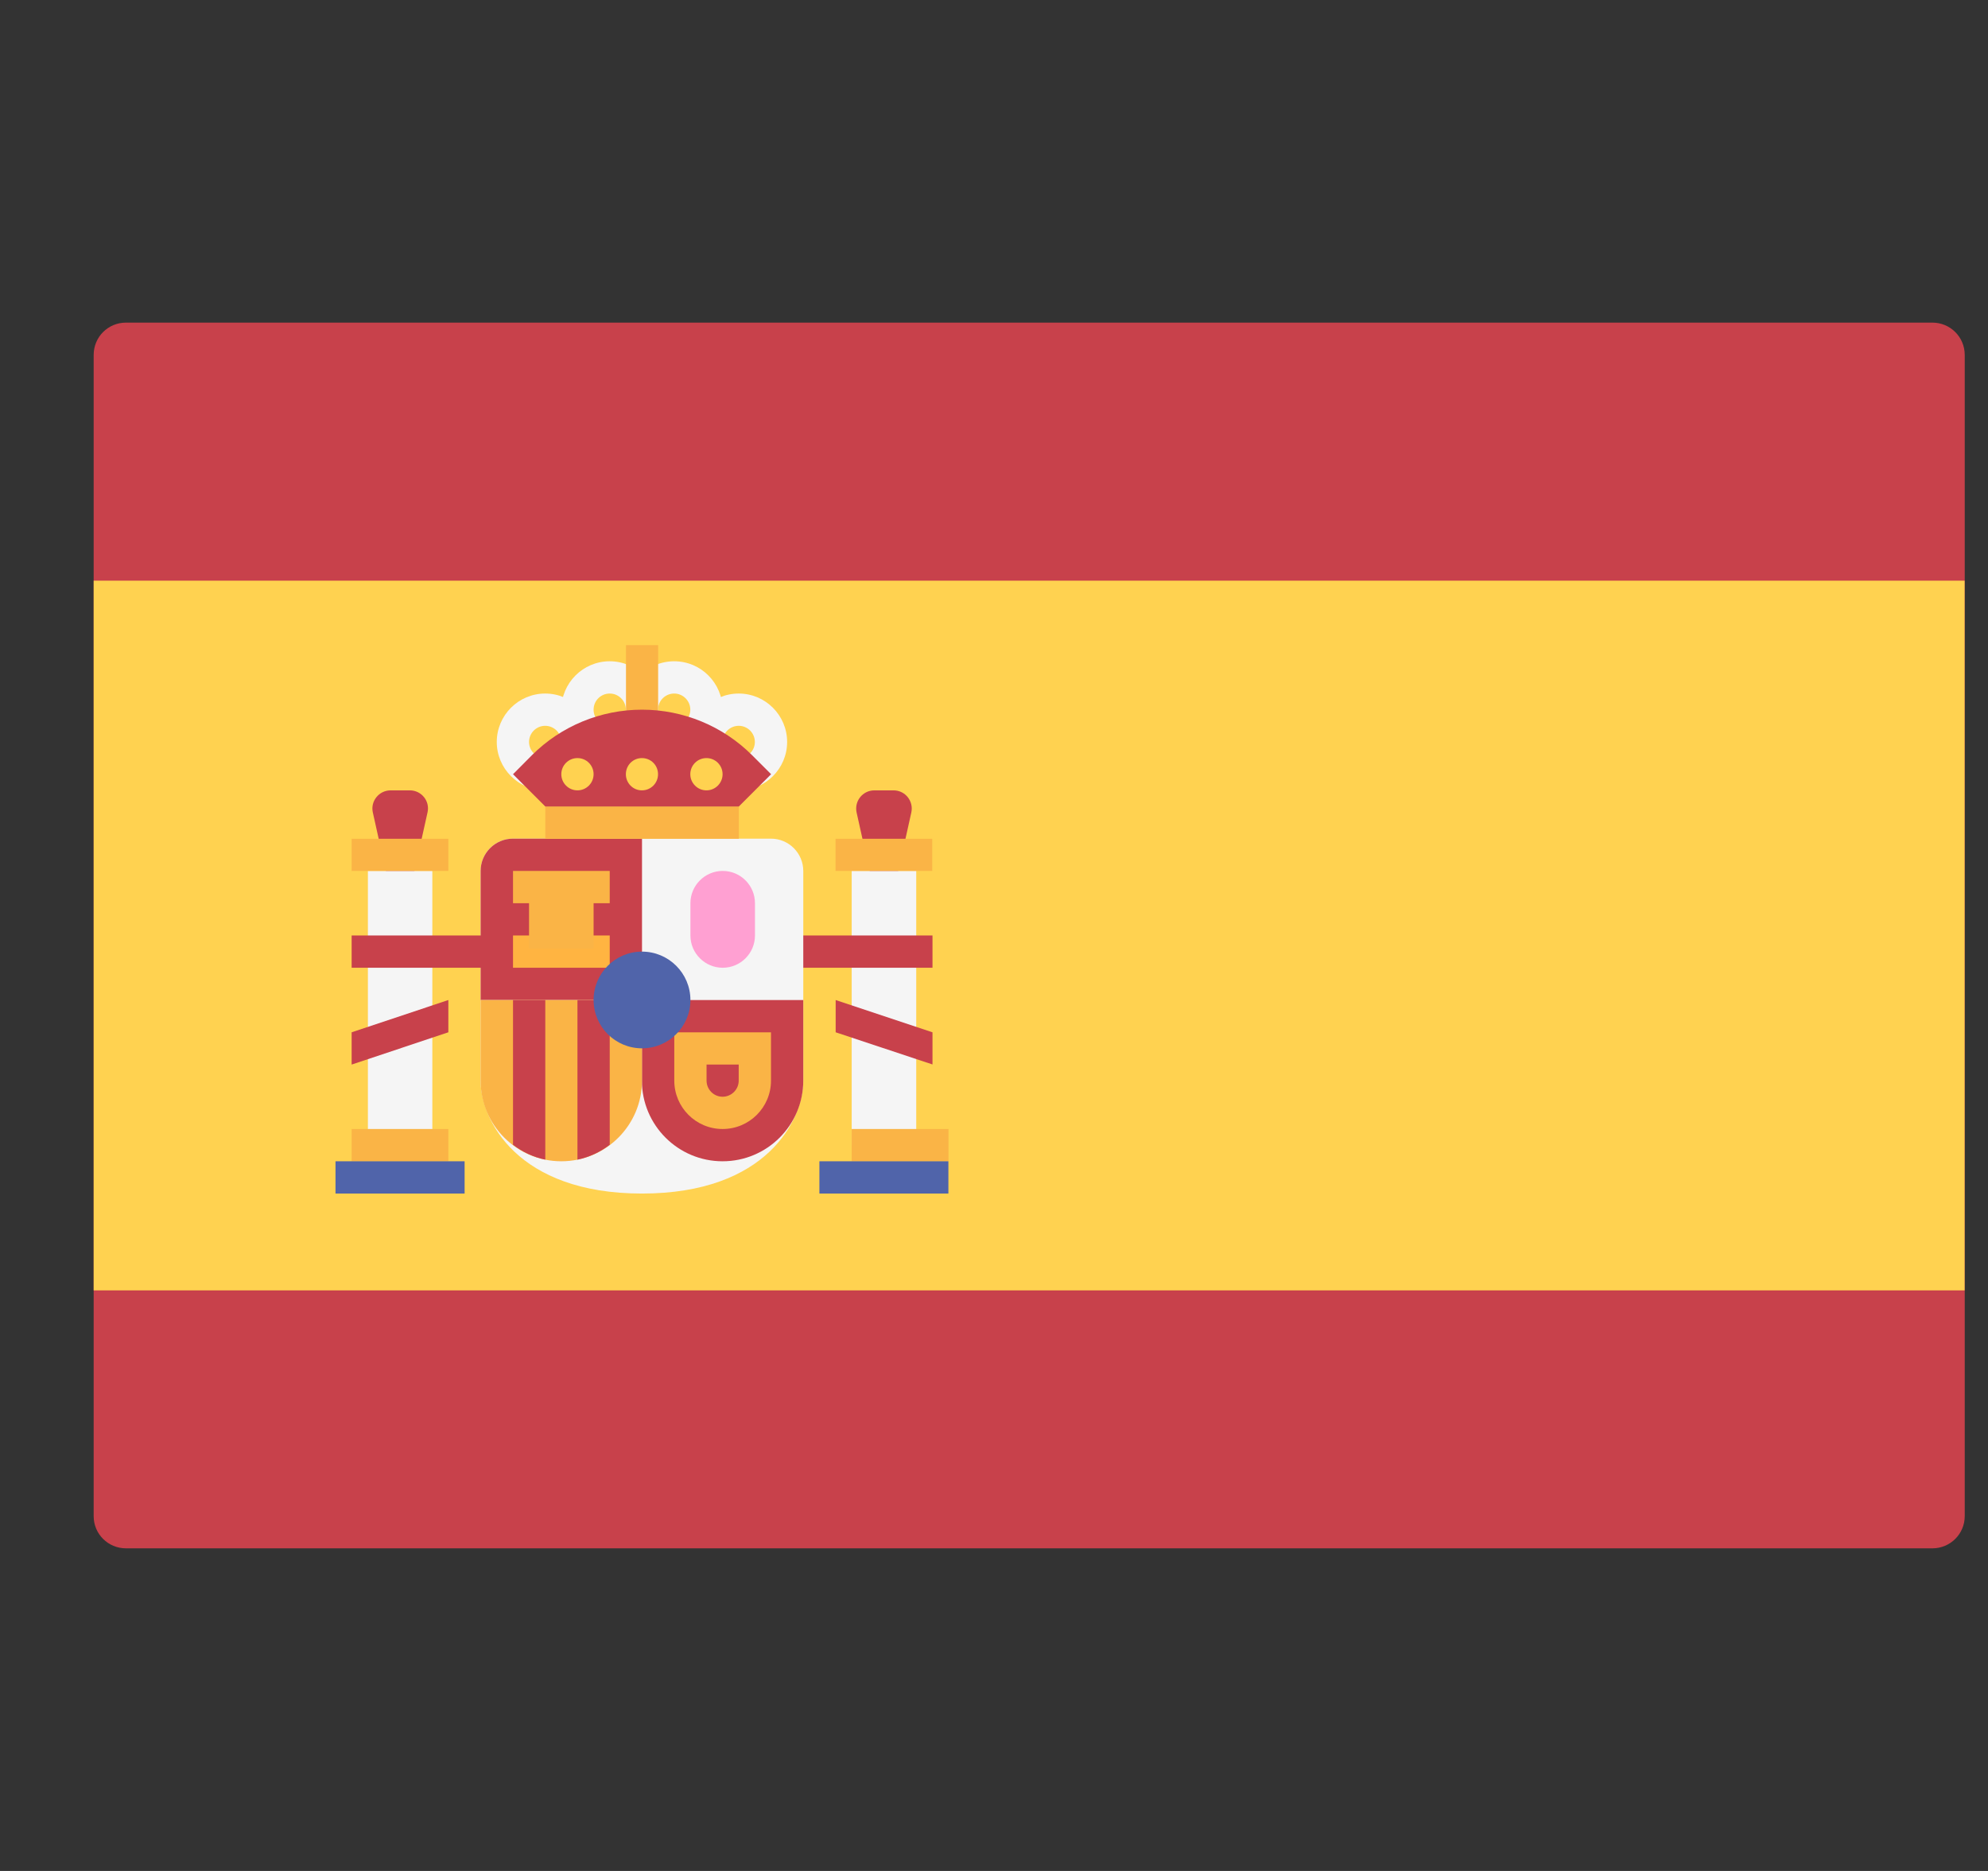 <svg width="17" height="16" viewBox="0 0 17 16" fill="none" xmlns="http://www.w3.org/2000/svg">
<rect x="0" y="0" width="17" height="16" fill="#333333" stroke="none"/>
<g clip-path="url(#clip0_1217_239)">
<path d="M1.077 13.241H16.525C16.677 13.241 16.801 13.118 16.801 12.966V3.035C16.801 2.882 16.677 2.759 16.525 2.759H1.077C0.924 2.759 0.801 2.882 0.801 3.035V12.966C0.801 13.118 0.924 13.241 1.077 13.241Z" fill="#C8414B"/>
<path d="M16.801 4.966H0.801V11.035H16.801V4.966Z" fill="#FFD250"/>
<path d="M7.559 8L7.793 6.948C7.814 6.851 7.741 6.759 7.641 6.759H7.477C7.377 6.759 7.304 6.851 7.325 6.948L7.559 8Z" fill="#C8414B"/>
<path d="M7.835 7.448H7.283V9.793H7.835V7.448Z" fill="#F5F5F5"/>
<path d="M7.972 7.173H7.145V7.448H7.972V7.173Z" fill="#FAB446"/>
<path d="M7.974 8H6.595V8.276H7.974V8Z" fill="#C8414B"/>
<path d="M7.974 9.103L7.146 8.828V8.552L7.974 8.828V9.103Z" fill="#C8414B"/>
<path d="M3.422 8L3.656 6.947C3.678 6.851 3.604 6.759 3.505 6.759H3.34C3.241 6.759 3.167 6.851 3.188 6.947L3.422 8Z" fill="#C8414B"/>
<path d="M4.386 7.172C4.234 7.172 4.11 7.296 4.11 7.448V9.241C4.11 9.577 4.423 10.207 5.49 10.207C6.556 10.207 6.869 9.577 6.869 9.241V7.448C6.869 7.296 6.745 7.172 6.593 7.172H4.386V7.172Z" fill="#F5F5F5"/>
<path d="M5.49 8.552H4.11V7.448C4.11 7.296 4.234 7.172 4.386 7.172H5.49V8.552Z" fill="#C8414B"/>
<path d="M5.489 8.552H6.869V9.241C6.869 9.622 6.56 9.931 6.179 9.931C5.798 9.931 5.489 9.622 5.489 9.241V8.552V8.552Z" fill="#C8414B"/>
<path d="M4.11 8.552H5.49V9.241C5.49 9.622 5.181 9.931 4.8 9.931C4.419 9.931 4.11 9.622 4.11 9.241V8.552V8.552Z" fill="#FAB446"/>
<path d="M5.214 9.79V8.552H4.938V9.917C5.041 9.896 5.134 9.851 5.214 9.79Z" fill="#C8414B"/>
<path d="M4.663 9.917V8.552H4.387V9.79C4.467 9.851 4.56 9.896 4.663 9.917Z" fill="#C8414B"/>
<path d="M5.214 8H4.387V8.276H5.214V8Z" fill="#FFB441"/>
<path d="M5.214 7.448H4.387V7.724H5.214V7.448Z" fill="#FAB446"/>
<path d="M5.076 7.612H4.524V8.112H5.076V7.612Z" fill="#FAB446"/>
<path d="M3.697 7.448H3.146V9.793H3.697V7.448Z" fill="#F5F5F5"/>
<path d="M3.834 9.655H3.007V9.931H3.834V9.655Z" fill="#FAB446"/>
<path d="M3.834 7.173H3.007V7.448H3.834V7.173Z" fill="#FAB446"/>
<path d="M3.973 9.931H2.869V10.207H3.973V9.931Z" fill="#5064AA"/>
<path d="M8.111 9.655H7.283V9.931H8.111V9.655Z" fill="#FAB446"/>
<path d="M8.11 9.931H7.007V10.207H8.11V9.931Z" fill="#5064AA"/>
<path d="M6.318 6.897H4.663V7.173H6.318V6.897Z" fill="#FAB446"/>
<path d="M5.628 6.069H5.353V6.897H5.628V6.069Z" fill="#FFB441"/>
<path d="M5.214 6.483C4.985 6.483 4.8 6.297 4.8 6.069C4.8 5.841 4.985 5.655 5.214 5.655C5.442 5.655 5.627 5.841 5.627 6.069C5.627 6.297 5.442 6.483 5.214 6.483ZM5.214 5.931C5.137 5.931 5.076 5.993 5.076 6.069C5.076 6.145 5.137 6.207 5.214 6.207C5.29 6.207 5.352 6.145 5.352 6.069C5.352 5.993 5.29 5.931 5.214 5.931Z" fill="#F5F5F5"/>
<path d="M5.765 6.483C5.537 6.483 5.352 6.297 5.352 6.069C5.352 5.841 5.537 5.655 5.765 5.655C5.994 5.655 6.179 5.841 6.179 6.069C6.179 6.297 5.994 6.483 5.765 6.483ZM5.765 5.931C5.689 5.931 5.627 5.993 5.627 6.069C5.627 6.145 5.689 6.207 5.765 6.207C5.841 6.207 5.903 6.145 5.903 6.069C5.903 5.993 5.841 5.931 5.765 5.931Z" fill="#F5F5F5"/>
<path d="M6.317 6.759C6.089 6.759 5.903 6.573 5.903 6.345C5.903 6.117 6.089 5.931 6.317 5.931C6.545 5.931 6.731 6.117 6.731 6.345C6.731 6.573 6.545 6.759 6.317 6.759ZM6.317 6.207C6.241 6.207 6.179 6.269 6.179 6.345C6.179 6.421 6.241 6.483 6.317 6.483C6.393 6.483 6.455 6.421 6.455 6.345C6.455 6.269 6.393 6.207 6.317 6.207Z" fill="#F5F5F5"/>
<path d="M4.662 6.759C4.434 6.759 4.248 6.573 4.248 6.345C4.248 6.117 4.434 5.931 4.662 5.931C4.89 5.931 5.076 6.117 5.076 6.345C5.076 6.573 4.89 6.759 4.662 6.759ZM4.662 6.207C4.586 6.207 4.524 6.269 4.524 6.345C4.524 6.421 4.586 6.483 4.662 6.483C4.738 6.483 4.8 6.421 4.8 6.345C4.8 6.269 4.738 6.207 4.662 6.207Z" fill="#F5F5F5"/>
<path d="M6.317 9.104V9.241C6.317 9.317 6.255 9.379 6.179 9.379C6.103 9.379 6.042 9.317 6.042 9.241V9.104H6.317ZM6.593 8.828H5.766V9.241C5.766 9.47 5.951 9.655 6.179 9.655C6.408 9.655 6.593 9.47 6.593 9.241V8.828H6.593Z" fill="#FAB446"/>
<path d="M6.18 8.276C6.028 8.276 5.904 8.152 5.904 8V7.724C5.904 7.572 6.028 7.448 6.18 7.448C6.333 7.448 6.456 7.572 6.456 7.724V8C6.456 8.152 6.333 8.276 6.18 8.276Z" fill="#FFA0D2"/>
<path d="M5.49 8.965C5.718 8.965 5.904 8.78 5.904 8.552C5.904 8.323 5.718 8.138 5.49 8.138C5.261 8.138 5.076 8.323 5.076 8.552C5.076 8.78 5.261 8.965 5.49 8.965Z" fill="#5064AA"/>
<path d="M5.628 5.517H5.353V6.345H5.628V5.517Z" fill="#FAB446"/>
<path d="M4.663 6.897L4.387 6.621L4.548 6.459C4.798 6.209 5.137 6.069 5.49 6.069C5.843 6.069 6.182 6.209 6.432 6.459L6.594 6.621L6.318 6.897H4.663Z" fill="#C8414B"/>
<path d="M5.489 6.759C5.566 6.759 5.627 6.697 5.627 6.621C5.627 6.544 5.566 6.483 5.489 6.483C5.413 6.483 5.352 6.544 5.352 6.621C5.352 6.697 5.413 6.759 5.489 6.759Z" fill="#FFD250"/>
<path d="M4.938 6.759C5.014 6.759 5.076 6.697 5.076 6.621C5.076 6.544 5.014 6.483 4.938 6.483C4.862 6.483 4.8 6.544 4.8 6.621C4.8 6.697 4.862 6.759 4.938 6.759Z" fill="#FFD250"/>
<path d="M6.041 6.759C6.117 6.759 6.179 6.697 6.179 6.621C6.179 6.544 6.117 6.483 6.041 6.483C5.965 6.483 5.903 6.544 5.903 6.621C5.903 6.697 5.965 6.759 6.041 6.759Z" fill="#FFD250"/>
<path d="M4.386 8H3.007V8.276H4.386V8Z" fill="#C8414B"/>
<path d="M3.007 9.104L3.834 8.828V8.552L3.007 8.828V9.104Z" fill="#C8414B"/>
</g>
<defs>
<clipPath id="clip0_1217_239">
<rect width="16" height="16" fill="white" transform="translate(0.8)"/>
</clipPath>
</defs>
</svg>
